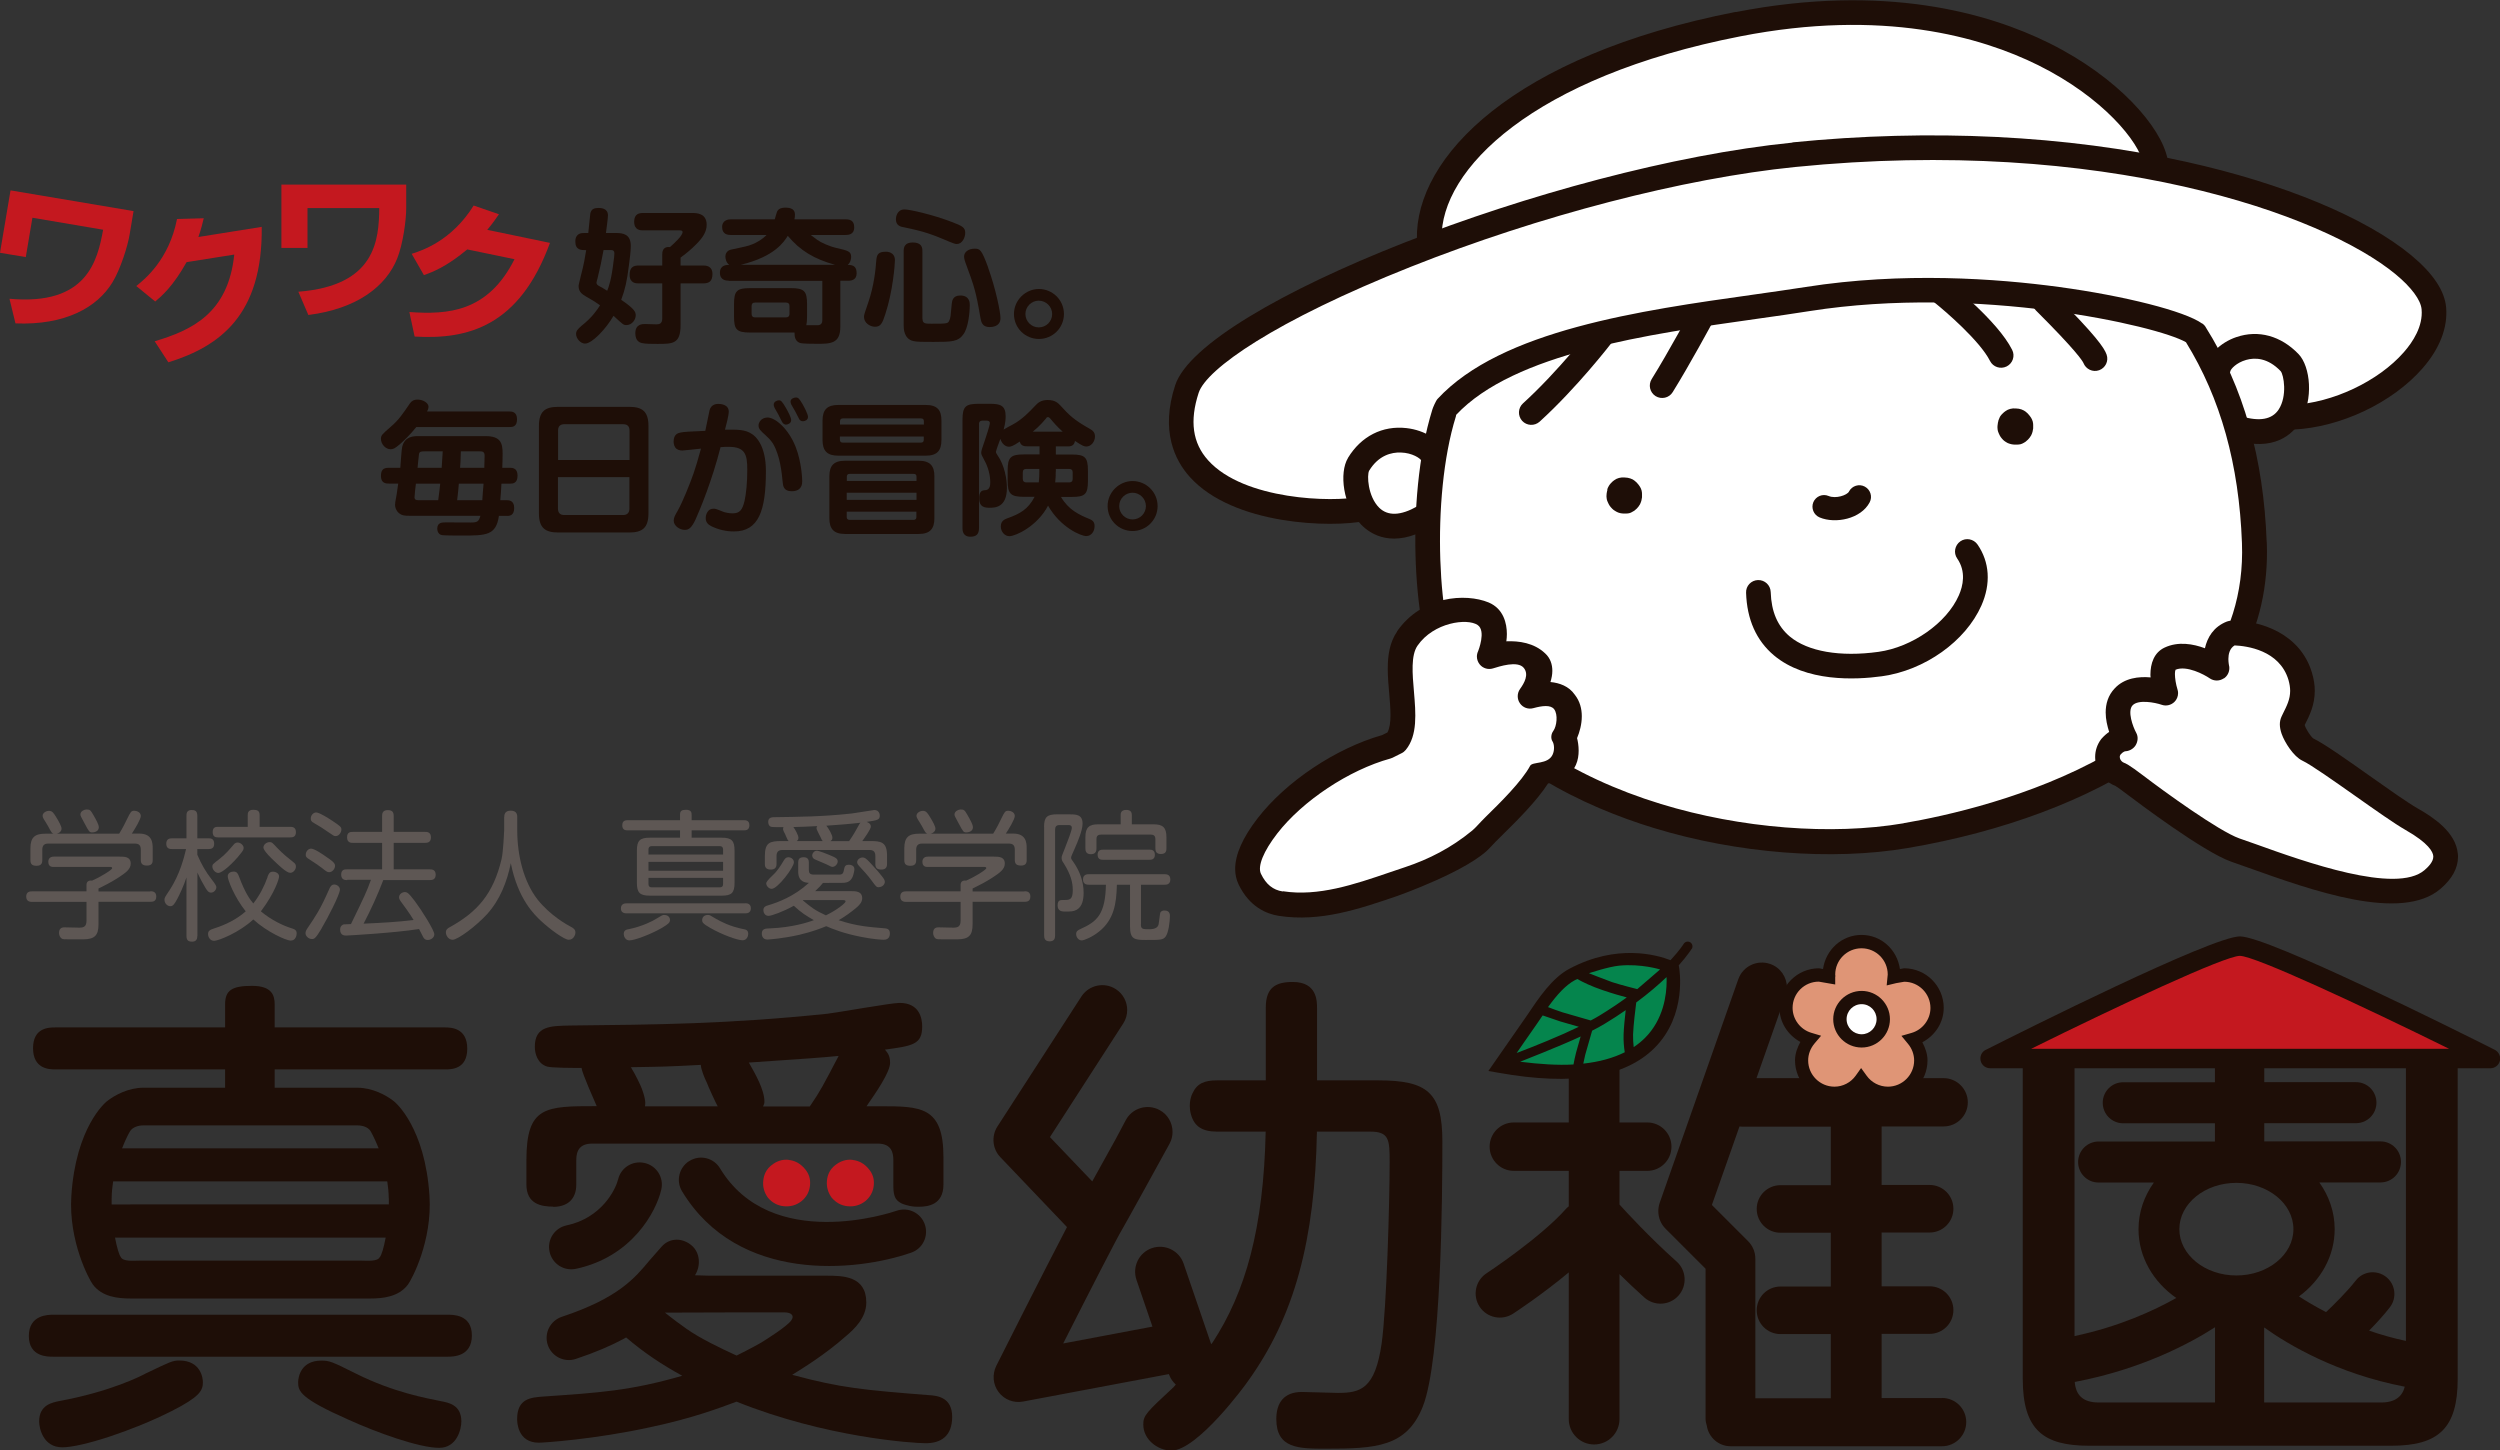 <?xml version="1.0" encoding="UTF-8"?><svg id="_レイヤー_1" xmlns="http://www.w3.org/2000/svg" viewBox="0 0 237.56 137.83"><rect x="0" y="0" width="237.56" height="137.83" fill="#333333" stroke="none"/><defs><style>.cls-1{fill:none;}.cls-2{fill:#05854d;}.cls-3{fill:#5e5754;}.cls-4,.cls-5{fill:#fff;}.cls-6{fill:#1e0e07;}.cls-7{fill:#df9576;}.cls-8{fill:#c4181f;}.cls-5{isolation:isolate;}</style></defs><path class="cls-1" d="M21.82,112.26h-11.07c-.08.51-.13,1.04-.14,1.59,0,.2,0,.41,0,.6h26.34c0-.2,0-.4,0-.6-.01-.55-.06-1.08-.14-1.59h-14.99Z"/><path class="cls-1" d="M21.82,117.6h-10.9c.18.97.4,1.67.55,1.85.21.45,1.21.34,1.74.34h21.13c.54,0,1.54.11,1.74-.34.16-.18.37-.88.55-1.85h-14.82Z"/><path class="cls-1" d="M21.82,106.94h-8.22c-.51,0-1,.19-1.22.51-.06.09-.41.71-.79,1.67h24.37c-.37-.96-.72-1.58-.79-1.67-.22-.32-.71-.51-1.22-.51h-12.14Z"/><path class="cls-6" d="M5.25,101.62h16.14v1.74h-7.78c-1.37,0-2.7.68-3.48,1.31-.12.1-2.93,2.45-3.35,8.96-.28,4.29,1.68,7.95,2.05,8.44.88,1.17,2.38,1.32,3.59,1.32h22.75c1.21,0,2.71-.15,3.59-1.32.37-.49,2.33-4.15,2.05-8.44-.42-6.51-3.23-8.86-3.35-8.96-.78-.63-2.11-1.31-3.49-1.31h-7.87v-1.74h16.19c.58,0,2.11,0,2.11-1.97s-1.53-2.02-2.11-2.02h-16.19v-2.2c0-.85-.27-1.75-2.15-1.75s-2.56.4-2.56,1.75v2.2H5.25c-.58,0-2.11,0-2.11,1.97s1.52,2.02,2.11,2.02ZM36.09,119.45c-.21.45-1.21.34-1.74.34H13.22c-.54,0-1.53.11-1.74-.34-.15-.18-.37-.88-.55-1.85h25.72c-.18.97-.4,1.67-.55,1.85ZM36.95,113.85c0,.2,0,.41,0,.6H10.61c0-.2,0-.4,0-.6.01-.55.06-1.08.14-1.59h26.05c.08.51.13,1.04.14,1.59ZM35.19,107.45c.06.09.41.71.79,1.67H11.6c.37-.96.72-1.58.79-1.67.22-.32.71-.51,1.22-.51h20.36c.52,0,1.01.19,1.22.51Z"/><path class="cls-6" d="M42.5,124.93H5.07c-.49,0-2.33,0-2.33,2.02s1.84,1.97,2.33,1.97h37.44c.54,0,2.33,0,2.33-2.02s-1.84-1.97-2.33-1.97Z"/><path class="cls-6" d="M41.88,133.14c-1.3-.27-4.44-.81-8.03-2.6-2.33-1.17-2.55-1.25-3.32-1.25-1.97,0-2.2,1.61-2.2,2.06,0,.85.18,1.52,4.75,3.54,2.65,1.21,6.73,2.69,8.65,2.69,1.7,0,2.11-1.79,2.11-2.51,0-1.57-1.21-1.79-1.97-1.93Z"/><path class="cls-6" d="M17.04,129.28c-.67,0-.9.14-3.23,1.25-.4.22-3.32,1.71-8.16,2.6-.67.14-1.93.36-1.93,1.93,0,.63.36,2.47,2.2,2.47s6.68-1.57,10.4-3.45c2.64-1.34,2.96-1.93,2.96-2.74,0-.36-.18-2.06-2.24-2.06Z"/><path class="cls-8" d="M74.93,110.22c.62.06,1.13.35,1.55.85.39.45.55.97.49,1.56-.06.62-.33,1.12-.81,1.51-.5.39-1.06.54-1.68.48-.6-.06-1.1-.33-1.51-.81-.36-.5-.51-1.05-.44-1.64.06-.59.31-1.07.76-1.43.5-.41,1.05-.59,1.65-.53Z"/><path class="cls-8" d="M80.99,110.22c.62.06,1.14.35,1.55.85.39.45.55.97.49,1.56-.06.62-.34,1.12-.81,1.51-.5.39-1.06.54-1.68.48-.59-.06-1.1-.33-1.51-.81-.36-.5-.51-1.05-.45-1.64.06-.59.31-1.07.76-1.43.5-.41,1.06-.59,1.65-.53Z"/><path class="cls-6" d="M58.72,112.1c-.21.9-1.54,3.64-4.88,4.34-1.14.24-1.87,1.36-1.62,2.5.24,1.14,1.36,1.87,2.5,1.63,5.33-1.13,7.64-5.43,8.12-7.54.26-1.14-.45-2.26-1.59-2.52-1.14-.26-2.27.45-2.52,1.59Z"/><path class="cls-1" d="M72.51,105.13h4.44c1.03-1.52,1.21-1.88,2.74-4.8-1.88.18-2.56.22-8.52.63.58,1.03,1.48,2.56,1.48,3.72,0,.13-.04.27-.13.45Z"/><path class="cls-1" d="M61.3,105.13h6.91c-.18-.32-.9-1.88-1.03-2.24-.23-.45-.54-1.21-.58-1.7-3.23.18-3.54.18-6.63.22.49.81.85,1.57,1.03,2.02.4,1.08.36,1.44.31,1.7Z"/><path class="cls-6" d="M52.56,114.68c1.34,0,2.2-.71,2.2-2.11v-2.33c0-.94.36-1.57,1.52-1.57h27.13c1.3,0,1.48.85,1.48,1.57v2.33c0,.22-.03.93.25,1.35.32.49,1.1.62,1.1.62.32.09.54.13,1.08.13.85,0,2.33-.18,2.33-2.11v-2.6c0-4.84-2.15-4.84-6.1-4.84h-1.21c.9-1.3,2.24-3.23,2.24-4.13,0-.72-.27-.98-.49-1.25,2.65-.36,3.54-.49,3.54-2.2,0-.8-.27-2.24-2.15-2.24-.81,0-5.78.9-6.86,1.03-9.59.99-16.23,1.03-24.48,1.12-1.84.04-3.32.04-3.32,2.02,0,.67.27,1.61,1.17,1.88.4.13,2.6.13,3.27.13.05.5,1.21,3.09,1.44,3.63-4.89,0-6.68,0-6.68,5.15v2.29c0,1.88,1.43,2.11,2.56,2.11ZM79.69,100.34c-1.53,2.91-1.7,3.27-2.74,4.8h-4.44c.09-.18.13-.32.13-.45,0-1.17-.9-2.69-1.48-3.72,5.96-.41,6.64-.45,8.52-.63ZM66.59,101.19c.04.49.36,1.25.58,1.7.13.36.85,1.93,1.03,2.24h-6.91c.04-.27.09-.63-.31-1.7-.18-.45-.54-1.21-1.03-2.02,3.09-.05,3.41-.05,6.63-.22Z"/><path class="cls-6" d="M65.52,110.31c-.99.6-1.31,1.9-.71,2.89,5.31,8.78,16.57,7.65,21.78,5.83,1.1-.38,1.67-1.58,1.29-2.68-.38-1.1-1.58-1.68-2.68-1.3-.48.17-11.92,4.01-16.78-4.03-.6-1-1.9-1.32-2.89-.71Z"/><path class="cls-3" d="M14.29,84.69c.15,0,.56,0,.56.5s-.37.5-.56.5h-4.93v2.14c0,1.04-.35,1.42-1.43,1.43h-1.35c-.45,0-.61,0-.73-.08-.16-.12-.24-.35-.24-.53,0-.53.39-.53.54-.53.03,0,1.33.03,1.37.03.4,0,.7-.07.7-.66v-1.79H3.05c-.13,0-.56,0-.56-.5s.4-.5.56-.5h5.17v-.61c0-.27.15-.46.53-.41.69-.29,1.91-1.02,1.91-1.18,0-.12-.09-.12-.27-.12h-5.3c-.13,0-.5,0-.5-.49,0-.32.2-.49.52-.49h6.27c.45,0,1.04,0,1.04.66,0,.53-.45.86-1.17,1.33-.74.48-1.33.76-1.89,1.04v.28h4.93ZM11.33,79.21c.36-.58.54-.96.77-1.43.31-.62.36-.74.66-.74.21,0,.62.13.62.5,0,.32-.6,1.29-.85,1.67h.69c1.24,0,1.29.86,1.29,1.41v1.09c0,.17,0,.54-.53.54-.46,0-.6-.19-.6-.54v-.98c0-.39-.17-.57-.56-.57H4.58c-.39,0-.56.2-.56.57v.98c0,.19-.01.56-.53.56-.41,0-.6-.13-.6-.54v-1.1c0-1.08.43-1.41,1.42-1.41h.77c-.16-.05-.19-.12-.5-.69-.05-.11-.35-.58-.4-.66-.04-.07-.13-.21-.13-.35,0-.28.33-.47.61-.47.31,0,.44.2.73.68.16.27.46.78.46,1.01,0,.17-.11.39-.46.48h5.94ZM8.87,77.44c.24.42.52.9.52,1.17,0,.41-.45.49-.61.49-.29,0-.31-.05-.74-.85-.36-.66-.4-.74-.4-.86,0-.33.42-.47.57-.47.33,0,.39.05.66.52Z"/><path class="cls-3" d="M18.75,88.94c0,.2-.04.54-.49.54-.36,0-.54-.12-.54-.54v-5.57c-.27.82-.64,1.61-.88,2.06-.27.49-.4.68-.65.68-.31,0-.56-.29-.56-.61,0-.19.01-.2.52-.97.92-1.42,1.33-2.99,1.53-3.85h-1.34c-.15,0-.54,0-.54-.5,0-.45.29-.52.54-.52h1.38v-2.15c0-.19.01-.54.49-.54.29,0,.54.07.54.54v2.15h1.08c.19,0,.52.03.52.5,0,.44-.25.52-.52.52h-1.08v.54c.37.88.82,1.65,1.33,2.3q.48.6.48.77c0,.27-.24.53-.5.53-.23,0-.35-.15-.53-.44-.16-.25-.56-.98-.77-1.47v6.03ZM25.42,83.32c.11-.29.2-.49.52-.49.27,0,.58.17.58.45,0,.23-.41,1.57-1.73,3.32.97.82,2.13,1.37,2.92,1.61.31.09.48.19.48.49,0,.16-.08.68-.57.68-.41,0-2.26-.82-3.55-2.01-1.33,1.24-3.31,2.03-3.72,2.03s-.58-.39-.58-.64c0-.31.19-.41.56-.53,1.1-.35,2.15-.86,3.02-1.63-1.1-1.38-1.71-3-1.71-3.33s.33-.45.56-.45c.32,0,.41.21.5.44.61,1.65,1.08,2.24,1.37,2.59.6-.76,1.04-1.62,1.36-2.52ZM22.63,81.41c-.41.48-1.45,1.54-1.89,1.54-.28,0-.56-.32-.56-.6,0-.21.01-.21.69-.74.52-.4.93-.88,1.3-1.31.08-.11.2-.24.41-.24.29,0,.57.27.57.5,0,.17,0,.23-.53.85ZM27.6,78.57c.13,0,.52,0,.52.5,0,.48-.33.5-.52.5h-6.89c-.15,0-.5,0-.5-.5s.33-.5.5-.5h2.83v-1.12c0-.21.05-.5.52-.5.37,0,.61.08.61.5v1.12h2.94ZM26.32,80.55c.59.62,1.16,1.06,1.55,1.37.15.12.25.21.25.42,0,.32-.28.6-.54.6-.35,0-1.06-.69-1.41-1.02-.36-.33-1.14-1.08-1.14-1.38,0-.27.27-.52.61-.52.19,0,.24.05.68.53Z"/><path class="cls-3" d="M30.57,88.21c-.58.97-.7,1.02-.93,1.02-.32,0-.61-.28-.61-.56,0-.16.08-.31.21-.5.73-1.08,1.2-1.75,2.06-3.72.08-.17.19-.4.46-.4.25,0,.54.2.54.48,0,.45-1.13,2.66-1.74,3.68ZM29.56,80.64c.31,0,1.12.54,1.47.8.4.27.81.54.81.82s-.24.62-.57.62c-.17,0-.29-.09-.69-.41-.24-.19-.56-.41-1.23-.84-.17-.11-.33-.2-.29-.49.04-.29.27-.5.5-.5ZM30.07,77.21c.29,0,1.12.53,1.47.76.85.56.9.64.9.86,0,.29-.25.62-.54.62-.16,0-.17-.01-.72-.39-.44-.31-.89-.6-1.34-.85-.27-.15-.31-.23-.31-.48,0-.15.17-.53.53-.53ZM32.98,83.63c-.15,0-.56,0-.56-.52s.38-.5.56-.5h3.33v-2.52h-2.79c-.15,0-.54,0-.54-.52s.35-.52.54-.52h2.79v-1.51c0-.16,0-.56.53-.56.41,0,.57.16.57.56v1.51h3c.15,0,.54,0,.54.52,0,.49-.35.52-.54.52h-3v2.52h3.43c.16,0,.56,0,.56.5,0,.48-.33.52-.56.52h-4.42c-.54,1.42-1.17,2.8-1.87,4.14,1.93-.09,3.13-.15,4.75-.35-.44-.73-.88-1.3-1.22-1.77-.12-.17-.16-.27-.16-.4,0-.28.31-.48.53-.48s.35.04.97.86c.69.92,1.85,2.78,1.85,3.15,0,.32-.33.54-.62.54s-.4-.19-.46-.32c-.05-.11-.31-.62-.37-.72-2.31.37-6.75.62-6.92.62-.15,0-.58,0-.58-.57,0-.36.25-.46.33-.49.04,0,.66-.03.7-.03,1.31-2.7,1.46-3,1.9-4.21h-2.26Z"/><path class="cls-3" d="M47.92,77.63c0-.15,0-.6.61-.6s.62.44.62.6v1.25c0,2.52.66,4.95,1.91,6.57,1.21,1.54,2.83,2.43,3.19,2.62.21.11.43.24.43.54,0,.2-.16.69-.64.69-.42,0-1.81-1.02-2.63-1.79-.61-.57-2.2-2.07-2.87-5.49-.36,1.78-1.04,3.51-2.26,4.85-1.06,1.16-2.79,2.43-3.27,2.43-.39,0-.64-.4-.64-.7,0-.27.16-.38.36-.49,2.63-1.45,4.14-3.16,4.93-6.47.16-.66.25-2.68.25-2.76v-1.25Z"/><path class="cls-3" d="M70.81,85.83c.12,0,.54,0,.54.48s-.41.48-.54.48h-11.25c-.12,0-.56,0-.56-.46,0-.49.42-.49.56-.49h11.25ZM64.62,79.6v-.7h-4.99c-.15,0-.5,0-.5-.48s.37-.48.5-.48h4.99v-.53c0-.36.16-.46.58-.46.49,0,.52.28.52.46v.53h4.99c.13,0,.5,0,.5.48s-.37.48-.5.48h-4.99v.7h2.84c.98,0,1.24.29,1.24,1.24v3.04c0,.97-.28,1.23-1.24,1.23h-6.79c-.98,0-1.25-.28-1.25-1.23v-3.04c0-.97.28-1.24,1.25-1.24h2.84ZM63.66,87.44c0,.2-.08.33-.81.76-1.09.62-2.58,1.16-3.04,1.16-.39,0-.54-.39-.54-.61,0-.36.28-.43.45-.45,1.38-.28,2.35-.82,2.51-.92.7-.42.73-.44.88-.44.53,0,.56.43.56.5ZM61.62,81.2h7.09v-.48c0-.21-.11-.32-.32-.32h-6.44c-.23,0-.33.11-.33.32v.48ZM68.71,81.9h-7.09v.84h7.09v-.84ZM61.62,83.42v.58c0,.24.12.32.33.32h6.44c.2,0,.32-.08.32-.32v-.58h-7.09ZM68.14,87.36c.24.15,1.21.68,2.51.93.19.03.45.08.45.45,0,.23-.15.61-.53.61-.5,0-1.97-.54-3.07-1.17-.74-.42-.78-.56-.78-.74,0-.08.03-.5.56-.5.16,0,.19.03.86.43Z"/><path class="cls-3" d="M80.88,84.68c.41,0,1.05,0,1.05.68,0,.39-.31.69-.61.94-.39.33-1.04.81-1.63,1.14,1.66.56,2.91.65,4.34.77.21.01.53.05.53.48,0,.13-.01.61-.58.61-.2,0-1.06-.05-2.23-.29-1.61-.32-2.64-.74-3.24-1-.5.21-1.33.53-2.56.82-1.53.35-2.9.45-3.03.45-.52,0-.53-.5-.53-.56,0-.48.35-.49.78-.5,2.15-.09,3.61-.58,4.17-.78-.72-.41-1.21-.72-1.91-1.37-1.02.57-2.13.96-2.4.96-.35,0-.49-.32-.49-.54,0-.32.24-.4.41-.45.98-.29,2.5-.85,3.92-2.15-.31-.01-1.02-.07-1.02-1.05v-.86c0-.36.13-.52.53-.52.45,0,.48.33.48.51v.69c0,.32.12.42.39.45h2.51c.35,0,.39-.19.46-.57.05-.24.15-.37.44-.37.19,0,.53.08.53.42,0,.15-.08.5-.17.73-.19.41-.45.53-.81.57-.2.01-1.67.01-2.01.01-.15.19-.35.42-.74.78h3.44ZM82.68,79.92c1.01,0,1.61.07,1.61,1.38v.81c0,.33-.17.52-.54.52s-.57-.13-.57-.52v-.77c0-.37-.15-.57-.54-.57h-8.29c-.37,0-.56.17-.56.57v.77c0,.36-.2.52-.54.52s-.57-.12-.57-.52v-.76c0-1.31.49-1.43,1.61-1.43h.66c-.08-.07-.11-.09-.23-.39-.11-.27-.13-.31-.23-.49-.08-.16-.08-.23-.08-.27,0-.09.03-.13.04-.17-.39,0-1.05,0-1.16-.03-.24-.07-.29-.31-.29-.46,0-.46.35-.46.74-.46,2.03-.03,4.41-.04,7.2-.35.35-.04,2.07-.33,2.14-.33.45,0,.52.39.52.52,0,.4-.17.45-1.25.61.21.07.4.2.4.45s-.58,1.04-.81,1.37h.74ZM75.44,81.94c0,.48-1.54,2.52-2.11,2.52-.28,0-.52-.28-.52-.52q0-.19.62-.77c.45-.41.76-.92,1.09-1.47.15-.23.29-.24.44-.24s.48.15.48.48ZM78.19,79.92c-.09-.08-.11-.12-.23-.39-.05-.12-.37-.68-.37-.82,0-.11.04-.16.07-.21-.57.04-1.85.08-2.27.09.16.2.48.78.48,1.02,0,.19-.09.25-.16.31h2.48ZM76.32,85.53l-.03.03c.74.62,1.17.96,2.19,1.42,1.02-.49,1.87-1.16,1.87-1.32,0-.12-.15-.13-.24-.13h-3.8ZM79.12,82.38c-.09,0-.17-.03-.57-.24-.17-.08-.96-.41-1.12-.48-.11-.05-.25-.16-.25-.36s.17-.46.44-.46c.2,0,.97.31,1.21.41.66.27.77.37.77.62,0,.23-.24.5-.48.5ZM80.69,79.92c.43-.61.73-1.17.77-1.25.2-.37.23-.42.31-.49-.93.11-2.43.23-3.25.28.2.23.58.86.58,1.16,0,.19-.12.25-.19.31h1.78ZM83.52,84.31c-.24,0-.28-.07-.7-.64-.39-.53-.72-.88-1.21-1.41-.05-.05-.16-.19-.16-.33,0-.23.25-.45.52-.45.17,0,.31.05.78.57.51.54.92,1.02,1.05,1.21.17.21.28.36.28.54,0,.24-.25.5-.56.5Z"/><path class="cls-3" d="M97.35,84.69c.15,0,.56,0,.56.5s-.37.5-.56.5h-4.93v2.14c0,1.04-.35,1.42-1.43,1.43h-1.35c-.45,0-.61,0-.73-.08-.16-.12-.24-.35-.24-.53,0-.53.38-.53.54-.53.03,0,1.33.03,1.37.03.4,0,.7-.07.7-.66v-1.79h-5.17c-.13,0-.56,0-.56-.5s.4-.5.56-.5h5.17v-.61c0-.27.15-.46.53-.41.69-.29,1.91-1.02,1.91-1.18,0-.12-.09-.12-.27-.12h-5.3c-.13,0-.5,0-.5-.49,0-.32.2-.49.52-.49h6.27c.45,0,1.04,0,1.04.66,0,.53-.45.86-1.17,1.33-.74.48-1.33.76-1.89,1.04v.28h4.93ZM94.38,79.21c.36-.58.54-.96.77-1.43.31-.62.36-.74.66-.74.21,0,.62.13.62.5,0,.32-.6,1.29-.85,1.67h.69c1.24,0,1.29.86,1.29,1.41v1.09c0,.17,0,.54-.53.54-.46,0-.6-.19-.6-.54v-.98c0-.39-.17-.57-.56-.57h-8.25c-.39,0-.56.2-.56.57v.98c0,.19-.01.56-.53.56-.41,0-.6-.13-.6-.54v-1.1c0-1.08.42-1.41,1.42-1.41h.77c-.16-.05-.19-.12-.5-.69-.05-.11-.35-.58-.4-.66-.04-.07-.13-.21-.13-.35,0-.28.33-.47.61-.47.31,0,.44.2.73.68.16.27.46.78.46,1.01,0,.17-.11.39-.46.48h5.94ZM91.93,77.44c.24.42.52.9.52,1.17,0,.41-.45.49-.61.49-.29,0-.31-.05-.74-.85-.36-.66-.4-.74-.4-.86,0-.33.43-.47.57-.47.33,0,.39.05.66.52Z"/><path class="cls-3" d="M99.21,78.61c0-.98.28-1.23,1.25-1.23h1.12c.65,0,1.29,0,1.29.88,0,.64-.44,1.67-.74,2.36-.29.65-.35.78-.35.88,0,.12.07.21.25.46.58.84.94,1.83.94,2.86,0,.65-.12,1.33-.66,1.63-.29.17-.57.17-1.17.17-.29,0-.64-.09-.64-.57,0-.53.24-.53.6-.53.52,0,.84,0,.84-.93,0-.74-.19-1.49-.85-2.54-.15-.21-.21-.33-.21-.54,0-.15.04-.23.32-.93.29-.72.65-1.69.65-1.9,0-.28-.21-.28-.35-.28h-.82c-.31,0-.42.16-.42.44v10.05c0,.28-.07.56-.52.56-.49,0-.52-.35-.52-.56v-10.28ZM108.41,87.84c0,.46.2.46.8.46q.8,0,.89-.49c.04-.17.11-.92.15-1.06.07-.2.28-.23.4-.23.52,0,.52.39.52.53,0,.46-.12,1.57-.41,1.95-.24.32-.5.32-1.87.32-1.05,0-1.51-.05-1.51-1.25v-4h-1.25c-.04,1.82-.28,3.32-1.69,4.45-.64.52-1.42.84-1.65.84-.33,0-.53-.33-.53-.6,0-.28.17-.37.41-.48,1.54-.7,2.36-1.34,2.42-4.21h-1.61c-.15,0-.57,0-.57-.5s.43-.5.57-.5h7.17c.15,0,.56,0,.56.5s-.4.5-.56.5h-2.23v3.76ZM109.62,78.33c.85,0,1.22.28,1.22,1.22v1.06c0,.19-.01.54-.52.54-.45,0-.53-.25-.53-.54v-.88c0-.23-.09-.42-.42-.42h-4.76c-.32,0-.42.17-.42.42v.88c0,.15,0,.56-.52.56-.49,0-.53-.33-.53-.56v-1.06c0-.96.39-1.22,1.22-1.22h2.13v-.88c0-.12,0-.49.53-.49.48,0,.53.29.53.49v.88h2.07ZM104.82,81.7c-.15,0-.52,0-.52-.48s.37-.48.52-.48h4.4c.16,0,.52,0,.52.48s-.36.48-.52.48h-4.4Z"/><path class="cls-6" d="M101.4,116.58c-2.16,4.13-6.17,12.09-6.73,13.21-.4.81-.32,1.77.22,2.49.54.72,1.44,1.07,2.33.9l13.86-2.61v.03c.14.39.37.71.65.97l-.23.26c-2.58,2.39-2.86,2.67-2.86,3.53,0,1.48,1.43,2.48,2.67,2.48,2.48,0,7.11-6.33,7.25-6.56,4.48-6.21,6.39-13.5,6.58-23.75h5.05c1.81,0,1.86.76,1.86,2.86,0,3.87-.29,13.92-.76,17.26-.62,4.33-2,4.71-4.15,4.71-.52,0-2.95-.09-3.43-.09-1.72,0-2.43,1.05-2.43,2.57,0,2.82,2.14,2.82,4.72,2.82,4.72,0,7.67-.15,9.2-4,1.77-4.49,1.86-19.94,1.86-25.19,0-4.62-1.38-5.81-6.1-5.81h-5.81v-6.87c0-.67,0-2.48-2.3-2.48-1.62,0-2.57.52-2.57,2.43v6.92h-4.63c-1.19,0-1.9.28-2.34,1.24,0,0-.46.85-.14,2,.32,1.15,1.09,1.63,2.47,1.63h4.63c-.2,9.2-1.91,15.26-5.06,20.06l-.12.14-2.62-7.66c-.42-1.23-1.76-1.89-3.01-1.47-1.23.42-1.89,1.77-1.47,3.01l1.52,4.45c-1.92.36-5.49,1.04-8.48,1.6,2.46-4.86,5.18-10.17,5.63-10.89.2-.32,4.18-7.54,4.48-8.1.19-.35.28-.73.28-1.11,0-.85-.45-1.67-1.25-2.09-1.15-.61-2.59-.18-3.2.98-.29.55-.61,1.14-.93,1.75,0,0-1.64,2.95-2.25,4.06-1.32-1.39-3.05-3.19-4.02-4.21,1.54-2.39,6.96-10.79,6.96-10.79.26-.4.38-.84.38-1.28,0-.78-.38-1.54-1.08-1.99-1.1-.71-2.56-.39-3.27.7l-7.98,12.35c-.59.92-.48,2.13.28,2.92l6.33,6.64Z"/><path class="cls-8" d="M236.64,100.59s-21.23-10.68-23.8-10.68-23.74,10.68-23.74,10.68h47.54Z"/><path class="cls-6" d="M188.69,99.76c-.38.19-.58.62-.48,1.04.1.42.47.71.9.71h47.54c.43,0,.8-.29.9-.71.1-.41-.1-.84-.48-1.04-3.58-1.8-21.56-10.78-24.22-10.78s-20.59,8.98-24.15,10.78ZM212.84,90.83c1.42,0,11.52,4.71,19.88,8.83h-39.71c8.33-4.12,18.41-8.83,19.83-8.83Z"/><path class="cls-1" d="M223.85,102.85c1.07,0,1.94.87,1.94,1.95s-.87,1.95-1.94,1.95h-8.72v1.73h11.05c1.07,0,1.94.87,1.94,1.95s-.87,1.95-1.94,1.95h-5.82c.92,1.28,1.46,2.81,1.46,4.44,0,2.57-1.32,4.87-3.39,6.39.69.45,1.56.97,2.57,1.49.71-.66,1.97-1.89,2.81-2.98.7-.9,1.99-1.06,2.89-.37.9.7,1.07,2,.36,2.9-.59.76-1.3,1.53-1.97,2.21,1.08.37,2.25.71,3.5.98v-27.07h-13.48v2.49h8.72Z"/><path class="cls-1" d="M206.79,123.34c-2.18-1.52-3.59-3.88-3.59-6.53,0-1.63.54-3.16,1.46-4.44h-5.25c-1.07,0-1.95-.87-1.95-1.95s.87-1.95,1.95-1.95h11.05v-1.73h-8.72c-1.07,0-1.94-.87-1.94-1.95s.87-1.95,1.94-1.95h8.72v-2.49h-13.34v26.61c4.24-.9,7.54-2.42,9.67-3.62Z"/><path class="cls-1" d="M212.51,121.21c2.99,0,5.42-1.97,5.42-4.4s-2.43-4.4-5.42-4.4-5.42,1.97-5.42,4.4,2.43,4.4,5.42,4.4Z"/><path class="cls-1" d="M210.48,126.12c-2.35,1.51-6.96,4-13.33,5.2.11,1.21.72,1.95,2.28,1.95h11.05v-7.15Z"/><path class="cls-1" d="M215.15,126.14v7.13h11.11c1.35,0,2.02-.58,2.25-1.5-6.43-1.24-11.04-3.98-13.36-5.63Z"/><path class="cls-6" d="M192.21,100.15v30.87c0,4.87,1.97,6.36,6.31,6.36h28.71c4.48,0,6.31-1.64,6.31-6.36v-30.87h-41.32ZM228.62,100.35v27.07c-1.25-.27-2.42-.6-3.5-.98.66-.67,1.38-1.45,1.97-2.21.7-.9.54-2.2-.36-2.9-.9-.7-2.2-.54-2.89.37-.85,1.09-2.11,2.32-2.81,2.98-1.01-.52-1.88-1.04-2.57-1.49,2.07-1.52,3.39-3.83,3.39-6.39,0-1.63-.54-3.16-1.46-4.44h5.82c1.07,0,1.94-.87,1.94-1.95s-.87-1.95-1.94-1.95h-11.05v-1.73h8.72c1.07,0,1.94-.87,1.94-1.95s-.87-1.95-1.94-1.95h-8.72v-2.49h13.48ZM212.51,112.4c2.99,0,5.42,1.97,5.42,4.4s-2.43,4.4-5.42,4.4-5.42-1.97-5.42-4.4,2.43-4.4,5.42-4.4ZM210.47,100.35v2.49h-8.72c-1.07,0-1.94.87-1.94,1.95s.87,1.95,1.94,1.95h8.72v1.73h-11.05c-1.07,0-1.95.87-1.95,1.95s.87,1.95,1.95,1.95h5.25c-.92,1.28-1.46,2.81-1.46,4.44,0,2.65,1.41,5.01,3.59,6.53-2.13,1.2-5.43,2.72-9.67,3.62v-26.61h13.34ZM197.15,131.32c6.38-1.21,10.99-3.69,13.33-5.2v7.15h-11.05c-1.56,0-2.18-.75-2.28-1.95ZM226.26,133.27h-11.11v-7.13c2.32,1.66,6.93,4.39,13.36,5.63-.23.92-.9,1.5-2.25,1.5Z"/><path class="cls-1" d="M166.81,119.59v13.26h7.17v-6.1h-4.78c-1.25,0-2.26-1.01-2.26-2.26s1.01-2.26,2.26-2.26h4.78v-5.11h-4.78c-1.25,0-2.26-1.01-2.26-2.26s1.01-2.26,2.26-2.26h4.78v-5.56h-8.45c-.08,0-.15-.02-.22-.02-1.21,3.45-2.29,6.52-2.62,7.45,1.23,1.23,3.43,3.43,3.43,3.43.44.44.7,1.05.7,1.68Z"/><path class="cls-6" d="M184.52,132.85h-5.72v-6.1h4.56c1.25,0,2.26-1.01,2.26-2.26s-1.01-2.26-2.26-2.26h-4.56v-5.11h4.56c1.25,0,2.26-1.01,2.26-2.26s-1.01-2.26-2.26-2.26h-4.56v-5.56h5.89c1.27,0,2.3-1.03,2.3-2.29s-1.03-2.3-2.3-2.3h-17.78c1.47-4.18,2.75-7.82,2.75-7.82.09-.26.14-.53.14-.79,0-.98-.61-1.9-1.59-2.24-1.24-.43-2.59.21-3.03,1.45l-7.47,21.25c-.09.26-.13.53-.13.79,0,.62.24,1.23.7,1.68,0,0,2.79,2.79,3.79,3.79v14.24c0,.24.05.47.12.69.17,1.09,1.11,1.94,2.26,1.94h20.09c1.27,0,2.3-1.03,2.3-2.3s-1.03-2.29-2.3-2.29ZM165.3,107.04c.07,0,.14.02.22.02h8.45v5.56h-4.78c-1.25,0-2.26,1.01-2.26,2.26s1.01,2.26,2.26,2.26h4.78v5.11h-4.78c-1.25,0-2.26,1.01-2.26,2.26s1.01,2.26,2.26,2.26h4.78v6.1h-7.17v-13.26c0-.63-.25-1.24-.7-1.68,0,0-2.19-2.19-3.43-3.43.33-.93,1.41-4,2.62-7.45Z"/><path class="cls-6" d="M153.89,111.26h2.64c1.27,0,2.3-1.03,2.3-2.3s-1.03-2.3-2.3-2.3h-2.64v-9.49c0-1.33-1.08-2.41-2.41-2.41s-2.41,1.08-2.41,2.41v9.49h-5.22c-1.27,0-2.3,1.03-2.3,2.3s1.03,2.3,2.3,2.3h5.22v3.37c-.11.08-.21.18-.3.28-2.42,2.72-7.46,6.05-7.51,6.08-1.06.69-1.36,2.12-.66,3.18.7,1.06,2.12,1.35,3.18.66.16-.1,2.77-1.82,5.29-3.92v13.94c0,1.33,1.08,2.41,2.41,2.41s2.41-1.08,2.41-2.41v-13.78c.74.73,1.54,1.49,2.37,2.23.95.84,2.4.76,3.24-.19.84-.95.76-2.4-.19-3.24-2.51-2.23-4.88-4.81-5.42-5.41v-3.2Z"/><path class="cls-6" d="M59.29,127.21c-1.23.66-2.73,1.31-4.57,1.92-1.1.37-2.3-.23-2.67-1.33-.37-1.11.23-2.3,1.33-2.67,5.39-1.79,6.95-3.69,8.34-5.36l1.15-1.31c.77-.87,2-.86,2.88-.09.79.7.85,1.93.29,2.81l1.35.04h11.12c1.53,0,3.81,0,3.81,2.55,0,1.44-1.12,2.51-1.93,3.19-2.02,1.79-4.17,3.09-5.11,3.68,4.66,1.26,6.81,1.44,12.96,1.93.85.04,2.24.22,2.24,2.06s-1.07,2.51-2.51,2.51c-1.21,0-9.5-.54-17.98-3.95-1.7.63-4.17,1.57-8.16,2.42-5.34,1.17-10.18,1.48-10.63,1.48-2.02,0-2.06-1.97-2.06-2.24,0-1.97,1.3-2.06,2.55-2.15,5.2-.36,8.21-.54,13.14-1.97-1.92-1.05-3.68-2.22-5.33-3.64l-.22.12ZM66.25,126.92c1.62.95,3.75,1.89,3.75,1.89,0,0,1.77-.89,2.33-1.23.49-.3,2.47-1.55,2.86-2.11.35-.5-.07-.76-.62-.76h-5c-.62,0-6.38.02-6.38.02,0,0,1.75,1.43,3.06,2.19Z"/><path class="cls-7" d="M184.07,95.78c0-1.73-1.4-3.13-3.12-3.13-.34,0-.65.07-.96.16,0-.07.02-.14.02-.21,0-1.72-1.41-3.12-3.12-3.12s-3.13,1.4-3.13,3.12c0,.07.02.14.02.21-.3-.09-.61-.16-.93-.16-1.73,0-3.13,1.39-3.13,3.13,0,1.41.95,2.59,2.23,2.97-.47.54-.76,1.24-.76,2.02,0,1.73,1.4,3.12,3.13,3.12,1.04,0,1.97-.53,2.53-1.32.57.79,1.5,1.32,2.54,1.32,1.72,0,3.12-1.4,3.12-3.12,0-.77-.29-1.46-.74-2,1.31-.37,2.28-1.56,2.28-2.99Z"/><path class="cls-6" d="M173.23,92.08c-.17-.03-.38-.07-.38-.07-2.07,0-3.76,1.69-3.76,3.76,0,1.37.8,2.59,1.99,3.24-.3.55-.51,1.13-.51,1.75,0,2.07,1.69,3.76,3.76,3.76.95,0,1.85-.38,2.53-1.02.69.64,1.6,1.02,2.54,1.02,2.07,0,3.76-1.68,3.76-3.76,0-.61-.21-1.18-.49-1.72,1.21-.64,2.03-1.87,2.03-3.27,0-2.07-1.68-3.76-3.76-3.76,0,0-.22.04-.4.07-.26-1.82-1.76-3.24-3.65-3.24s-3.4,1.42-3.66,3.24ZM174.41,92.79l-.02-.18c0-1.38,1.12-2.5,2.5-2.5s2.49,1.12,2.49,2.49c0,0-.02.21-.02.21l-.08.83.91-.22.76-.13c1.37,0,2.49,1.12,2.49,2.49,0,1.1-.75,2.08-1.82,2.38l-.94.27.62.75c.38.45.59,1.02.59,1.59,0,1.37-1.12,2.49-2.49,2.49-.8,0-1.56-.39-2.03-1.05l-.52-.72-.51.72c-.47.66-1.23,1.05-2.02,1.05-1.38,0-2.5-1.12-2.5-2.49,0-.59.21-1.14.6-1.61l.63-.74-.93-.28c-1.05-.31-1.78-1.29-1.78-2.37,0-1.38,1.12-2.49,2.49-2.49l1.56.27v-.76Z"/><path class="cls-5" d="M174.84,96.85c0-1.14.93-2.06,2.06-2.06s2.06.92,2.06,2.06-.92,2.06-2.06,2.06-2.06-.92-2.06-2.06Z"/><path class="cls-6" d="M174.2,96.85c0,1.48,1.21,2.69,2.7,2.69s2.69-1.21,2.69-2.69-1.21-2.69-2.69-2.69-2.7,1.21-2.7,2.69ZM175.47,96.85c0-.79.64-1.43,1.43-1.43s1.42.64,1.42,1.43-.64,1.43-1.42,1.43-1.43-.64-1.43-1.43Z"/><path class="cls-2" d="M159.18,92.13s1.23,12.39-16.63,9.04c0,0,1.12-1.67,1.79-2.57,1.58-2.11,3.09-5.05,5.14-6.14,5.22-2.77,9.71-.34,9.71-.34Z"/><path class="cls-6" d="M160.75,90.16c-.04.06-.4.64-1.23,1.57l.03.17c.03.18.79,4.55-2.32,7.67-2.82,2.83-7.81,3.63-14.82,2.37l-.98-.17,3.59-5.16c1.22-1.82,2.47-3.69,4.12-4.56,4.49-2.39,8.29-1.32,9.6-.81.87-.94,1.24-1.53,1.25-1.55.13-.21.41-.28.62-.15.21.13.28.41.15.62ZM155.48,95.27c-.07.56-.27,2.15-.3,3.04,0,.42.01.82.06,1.19.39-.26.75-.55,1.07-.87,1.76-1.76,2.06-4.07,2.06-5.43,0-.12,0-.24-.01-.35-.75.71-1.69,1.53-2.88,2.41ZM149.88,93.03l-.21.1c-.92.49-1.75,1.44-2.54,2.53l-.03.04c.41.16.88.33,1.39.5l2.67.77c.29-.15.57-.31.82-.46.97-.59,1.83-1.17,2.6-1.73-.53-.14-1.32-.36-2.31-.7-1.06-.36-1.86-.75-2.39-1.05ZM152.49,97.28c-.36.22-.77.44-1.2.66l-.65,2.27c-.07.31-.14.6-.19.86,1.53-.17,2.84-.53,3.94-1.08-.08-.5-.13-1.08-.11-1.7.02-.64.12-1.58.2-2.3-.61.42-1.27.86-1.99,1.29ZM149.52,101.15c.06-.34.14-.72.25-1.15l.43-1.51c-1.91.9-5.75,2.4-5.75,2.4,1.81.23,3.6.35,5.07.26ZM148.26,97.06c-.63-.21-1.67-.57-1.67-.57-.18.26-.36.53-.54.79l-1.26,1.81s-.31.45-.67.97c1.69-.64,4-1.57,5.91-2.49l-1.77-.51ZM157.74,92.12s-1.78-.56-3.87-.36c-1.04.1-2.88.72-2.88.72,0,0,1.53.61,2.21.85.68.23,2.38.66,2.38.66l2.16-1.86Z"/><path class="cls-4" d="M218.72,37.45c0-1.6-.9-3.9-2.9-4.8-.93-.42-3.3-.1-4.1.8-.54.6-.88.61-1.5,1-.5-1.03-1.4-1.93-2-2.9-2.69-1.57-19.27-5.41-35.2-2.9-1.57.25-5.02.55-6.8.8-10.27,1.45-23.09,3.12-28.6,9,0,.05-.56,3.25-.8,4.9-.61-.4-1.06-.6-1.5-1.1-.8-.9-3.3-.6-4.3-.4-1,.2-2.7,2.2-2.6,4.5.07,1.6,2.6,3.7,4.4,3.7.94,0,2.36-.31,3.2-.7-.25,6.13.64,12.33,2.1,14.6,3.6,5.59,10.3,10.77,18.9,13.4,7.58,2.32,17.73,2.97,24.6,1.8,7.73-1.32,33.23-8.01,32.5-27.5-.15-3.96-.62-6.99-1.6-10.3.56.18,1.67-.3,2.2-.3,1.8,0,4-2,4-3.6Z"/><path class="cls-4" d="M205.18,15.75c16.33,3.15,26.24,9.39,26.59,13.42.44,4.97-7.02,10.13-13.5,10.44,0,0,.73-3.88-1.42-5.73-2.49-2.15-6.44.36-6.44.36,0,0-.98-1.83-1.52-2.67-2.41-1.77-20.42-5.95-37.13-3.31-10.88,1.72-27.82,3.02-34.61,10.36,0,0-1.29,1.73-1.54,4.19,0,0-1.53-1.84-4.6-.58-3.47,1.43-1.9,6.15-1.9,6.15-4.45.93-20.55-.17-16.86-11.48,1.14-3.5,10.81-8.95,23.18-13.65l.06-.75c-.18-7.72,9.87-16.75,29.6-20.6,25.72-5.02,39.03,8.3,39.99,13.12l.1.73Z"/><path class="cls-6" d="M164.94,1.13c-21.18,4.14-30.48,13.83-30.3,21.61.01.65.55,1.16,1.2,1.15.65-.01,1.16-.55,1.15-1.2-.15-6.57,8.67-15.39,28.4-19.24,13.5-2.64,22.83.04,28.28,2.74,6.22,3.09,9.59,7.32,9.99,9.34.12.64.74,1.05,1.38.92.64-.12,1.05-.74.92-1.38-.6-2.98-4.65-7.71-11.25-10.98-5.78-2.86-15.64-5.7-29.78-2.94Z"/><path class="cls-6" d="M186.28,51.44c-.53.37-.67,1.1-.3,1.63.86,1.24.56,2.6.15,3.52-1.15,2.61-4.42,4.9-7.62,5.35-3.66.51-6.73-.03-8.44-1.46-1.16-.98-1.75-2.35-1.81-4.22-.02-.65-.56-1.16-1.21-1.14-.65.02-1.16.56-1.13,1.21.08,2.53.97,4.53,2.64,5.94,3.03,2.55,7.74,2.34,10.27,1.99,4.07-.56,7.95-3.33,9.45-6.72.92-2.08.78-4.14-.37-5.8-.37-.53-1.1-.67-1.63-.3Z"/><path class="cls-6" d="M151.28,31.15s-3.17,4.1-6.56,7.18c-.48.44-.51,1.18-.08,1.66.44.48,1.18.51,1.66.08,3.54-3.22,6.7-7.31,6.84-7.49.39-.51.3-1.25-.21-1.64-.51-.4-1.25-.3-1.65.21Z"/><path class="cls-6" d="M160.74,29.39s-2.23,4.14-3.79,6.63c-.34.55-.18,1.27.37,1.62.55.34,1.28.18,1.62-.37,1.59-2.55,3.77-6.59,3.86-6.76.31-.57.09-1.28-.48-1.59-.57-.31-1.28-.09-1.59.48Z"/><path class="cls-6" d="M183.49,26.99c-.4.51-.31,1.25.2,1.65,1.18.93,4.46,3.77,5.41,5.66.29.58,1,.81,1.58.52.58-.29.82-1,.52-1.58-1.38-2.75-5.87-6.3-6.07-6.45-.51-.4-1.25-.31-1.65.2Z"/><path class="cls-6" d="M193.46,27.84c-.46.46-.46,1.2,0,1.66,3.84,3.83,4.42,4.79,4.51,4.98.23.6.89.92,1.5.7.6-.22.92-.87.71-1.48-.22-.64-.99-1.79-5.06-5.87-.46-.46-1.2-.46-1.66,0Z"/><path class="cls-6" d="M175.7,46.71c-.19.35-1.26.71-1.94.42-.57-.24-1.21.03-1.45.59-.23.56.03,1.21.6,1.45,1.51.63,3.92.14,4.75-1.43.29-.54.08-1.21-.46-1.5-.54-.29-1.21-.08-1.5.46Z"/><path class="cls-6" d="M128.09,43.52c-.85,1.4-.49,4.53,1.24,6.32.93.96,3.01,2.29,6.48.33.57-.32.77-1.03.45-1.6-.32-.56-1.04-.76-1.6-.45-1.57.89-2.78.93-3.6.13-1.09-1.08-1.18-3.11-.96-3.52.9-1.48,2.14-1.76,3.01-1.73,1.1.03,1.85.56,1.95.76.23.59.9.91,1.5.69.6-.22.92-.85.72-1.46-.39-1.16-1.88-2.11-3.63-2.31-2.28-.26-4.31.77-5.56,2.83Z"/><path class="cls-6" d="M212.51,32.03c-1.58.54-2.78,1.77-2.9,2.99-.07.64.39,1.19,1.02,1.26.64.08,1.22-.39,1.31-1.02h0c.04-.19.55-.79,1.5-1.06.81-.23,2.04-.23,3.28,1.07.29.34.65,2.35-.19,3.64-.62.95-1.81,1.17-3.54.65-.62-.19-1.28.16-1.46.78-.19.62.16,1.28.78,1.47,3.81,1.16,5.55-.58,6.26-1.72,1.3-2.12.98-5.26-.15-6.44-1.67-1.74-3.82-2.33-5.9-1.62Z"/><path class="cls-6" d="M170.33,13.55c-22.72,2.28-56.17,15.42-58.66,23.06-1.42,4.34-.03,7.13,1.38,8.7,4.13,4.61,13.48,4.86,16.69,4.19l-.48-2.3c-2.63.55-11.06.33-14.46-3.46-1.48-1.64-1.77-3.74-.9-6.41.74-2.27,7.26-6.85,20.14-11.97,12.28-4.88,25.94-8.42,36.53-9.49,29.3-2.94,50.18,4.49,57.08,10.2,1.49,1.23,2.39,2.45,2.46,3.33.14,1.61-.83,3.09-1.68,4.06-2.42,2.77-6.78,4.83-10.6,5.01l.11,2.35c4.48-.22,9.4-2.55,12.25-5.81,1.64-1.87,2.42-3.88,2.25-5.81-.14-1.57-1.25-3.23-3.31-4.94-4.34-3.59-12.14-6.83-21.42-8.89-11.34-2.52-24.28-3.15-37.39-1.84Z"/><path class="cls-1" d="M171.97,29.56c-1.57.25-3.25.49-5.04.74-10.27,1.45-23.04,3.25-28.55,9.12,0,.05-.02.11-.03.16-2.41,7.76-1.71,20.55.56,24.07,3.6,5.59,10.33,10.12,18.93,12.75,7.58,2.32,16.2,3,23.07,1.83,7.73-1.32,32.88-7.13,32.14-26.62-.29-7.5-2.03-13.74-5.32-19.08-2.69-1.57-19.83-5.48-35.76-2.96Z"/><path class="cls-6" d="M215.39,51.52c-.3-8-2.19-14.69-5.79-20.42,0,0,0-.01-.01-.02,0,0,0,0,0-.01-.01-.02-.02-.03-.04-.05-.03-.04-.06-.09-.1-.13-.03-.03-.05-.05-.08-.07-.02-.03-.05-.05-.08-.07,0,0-.01,0-.02,0,0,0-.01,0-.02-.01-1.64-1.17-7.33-2.62-13.59-3.47-5.9-.8-14.86-1.45-24.07,0-1.55.24-3.22.48-4.99.73-10.67,1.5-23.96,3.37-30,9.91-.16.17-.45.85-.49,1-2.67,8.6-1.8,21.96.83,26.04,5,7.77,13.75,11.75,20.21,13.73,7.91,2.42,16.94,3.13,24.15,1.9,9.01-1.53,17.16-4.58,22.95-8.58,7.71-5.33,11.46-12.21,11.15-20.45ZM180.9,78.23c-6.87,1.17-15.49.49-23.07-1.83-8.6-2.63-15.32-7.16-18.93-12.75-2.27-3.52-2.97-16.31-.56-24.07.02-.05.02-.11.03-.16,5.51-5.87,18.28-7.67,28.55-9.12,1.78-.25,3.47-.49,5.04-.74,15.93-2.51,33.07,1.39,35.76,2.96,3.29,5.34,5.04,11.58,5.32,19.08.73,19.49-24.42,25.31-32.14,26.62Z"/><path class="cls-6" d="M152.72,46.53c.02-.07.09-.26.16-.36.08-.14.27-.35.38-.44.08-.06.23-.17.35-.23.12-.06.34-.12.5-.13.14,0,.41,0,.56.03.14.02.37.1.48.16.11.07.23.15.37.29.14.14.26.31.32.41.06.1.12.22.15.35.03.13.04.23.04.31s0,.24,0,.34c-.01.1-.05.26-.06.32-.03.1-.08.24-.13.34-.05.11-.24.35-.3.4-.05.05-.18.16-.24.21-.06.04-.23.13-.32.18-.09.04-.23.08-.32.08-.09,0-.23.02-.35.01-.12,0-.25-.02-.35-.04-.11-.02-.26-.08-.33-.12-.08-.04-.26-.15-.32-.2-.06-.05-.17-.15-.25-.25-.08-.1-.13-.16-.19-.28-.06-.11-.12-.27-.14-.31-.02-.04-.05-.15-.06-.25-.02-.1-.02-.26-.01-.32,0-.06.02-.24.04-.31.01-.06.03-.13.05-.2Z"/><path class="cls-6" d="M189.89,39.97c.02-.07.1-.26.15-.36.08-.14.27-.35.39-.44.08-.06.22-.17.35-.23.12-.06.34-.12.5-.13.14,0,.41,0,.56.03.14.02.37.1.48.17.11.07.23.14.37.29.14.15.26.31.32.41.05.1.12.22.15.35.03.13.04.23.04.31s0,.24,0,.34c-.01.1-.05.26-.06.32-.02.09-.08.24-.13.34-.05.11-.24.35-.3.4-.06.05-.19.16-.24.21-.05.04-.23.14-.32.18-.09.04-.23.08-.33.08-.09,0-.23.02-.35.01-.11,0-.25-.02-.35-.04-.11-.02-.26-.08-.34-.11-.08-.04-.26-.15-.32-.2-.07-.05-.17-.15-.25-.25-.08-.1-.13-.16-.19-.28-.06-.11-.12-.27-.14-.32-.02-.04-.05-.15-.06-.25-.01-.1-.02-.25-.01-.32,0-.06.03-.24.04-.31.01-.07.03-.13.05-.2Z"/><path class="cls-4" d="M147.28,72.91c1.84-.69.9-3.05.9-3.05,0,0,1.16-2.06.11-3.37-.82-1.25-3.36-.55-3.36-.55,0,0,1.67-2.29.66-3.25-1.55-1.47-4.57-.55-4.57-.55,0,0,1.37-2.7-.28-4.06-2.04-.67-5.59-.51-7.56,2.33-1.76,2.54.63,7.83-1.07,9.92l-.87.44c-4.16,1.15-8.83,4.19-11.46,7.61-1.41,1.82-2.34,3.74-1.69,5.1.39.82,1.2,2.07,2.97,2.35,4.22.65,8.34-1.06,12.27-2.36,2.27-.75,5.15-1.78,6.95-3.85.9-1.03,4.48-4.17,5.69-6.43,0,0,.45.05,1.32-.27Z"/><path class="cls-4" d="M203.03,74.5s6.91,5.27,9.52,6.18c5.4,1.89,15.35,5.88,18.91,2.82,2.8-2.41.32-4.43-2.02-5.76-2.19-1.25-8.3-5.91-9.98-6.7-.56-.26-1.73-2.04-1.43-2.64.6-1.2,1.32-2.4.73-4.36-.99-3.31-4.46-4.17-6.6-4.16-1.98.78-1.39,3.38-1.39,3.38,0,0-2.59-1.82-4.52-.9-1.25.6-.37,3.29-.37,3.29,0,0-2.79-.99-4.04.35-1.31,1.38.18,4.04.18,4.04,0,0-.69-.07-1.4.75-.75,1-.15,2.28.86,2.65.26.09,1.54,1.07,1.54,1.07Z"/><path class="cls-6" d="M132.76,60.01c-.7,1.01-.89,2.24-.89,3.53,0,.78.07,1.59.14,2.38.06.68.12,1.4.12,2.05s-.08,1.25-.29,1.63c-.22.11-.42.21-.5.25-4.4,1.25-9.14,4.41-11.84,7.91-1.42,1.84-2.13,3.45-2.13,4.81,0,.53.11,1.02.33,1.48,1.03,2.13,2.65,2.8,3.83,2.98,3.94.61,7.64-.66,11.22-1.88,0,0,6.96-2.45,8.9-4.67.21-.24.64-.67,1.14-1.16,1.32-1.3,3.23-3.19,4.31-4.87.28-.05.62-.13,1.02-.28.76-.28,1.32-.8,1.63-1.49.2-.45.26-.92.26-1.35,0-.46-.07-.88-.15-1.19.24-.57.45-1.31.45-2.08,0-.71-.18-1.43-.67-2.05-.56-.81-1.46-1.12-2.31-1.2.11-.36.18-.71.18-1.06,0-.62-.19-1.21-.68-1.66-1.06-1.01-2.51-1.2-3.69-1.15.03-.23.05-.45.05-.69,0-1-.31-2.4-1.73-3-2.2-.91-6.37-.63-8.71,2.75ZM121.89,84.71c-.93-.14-1.59-.68-2.07-1.68-.34-.71.24-2.14,1.55-3.83,2.41-3.11,6.82-6.04,10.75-7.12.07-.02.14-.05.21-.08l.86-.43c.15-.07.28-.18.39-.31,1.14-1.39.95-3.49.78-5.53-.15-1.7-.3-3.46.34-4.38,1.54-2.22,4.72-2.63,5.71-1.96.83.56.05,2.47.05,2.48-.08.17-.12.34-.12.52,0,.27.1.54.28.76.3.36.79.5,1.23.37.6-.18,2.36-.78,2.95-.05.5.63.05,1.43-.36,2-.15.21-.22.45-.22.69s.07.47.21.67c.28.41.79.6,1.28.46.84-.23,1.64-.33,1.97.1.38.5.25,1.62-.08,2.07-.21.28-.26.71-.07,1,.15.23.22.8,0,1.26-.45.95-1.91.63-2.13,1.05-.79,1.48-2.86,3.52-4.23,4.86-.56.55-.95,1.03-1.27,1.29-1.99,1.64-4.1,2.72-6.38,3.48l-1.51.51c-3.31,1.13-6.74,2.3-10.1,1.78ZM148.13,74.18h0,0Z"/><path class="cls-6" d="M212.04,58.98c-.15,0-.29.03-.43.08-1.28.5-1.86,1.52-2.09,2.54-1.1-.41-2.53-.68-3.84-.06-.99.47-1.34,1.49-1.34,2.6,0,.07.02.15.02.23-1.11-.1-2.48.04-3.41,1.04-.64.67-.86,1.49-.86,2.29,0,.67.16,1.31.33,1.85-.24.16-.48.37-.72.64-.02.02-.03.04-.05.06-.37.5-.56,1.08-.56,1.68,0,.27.04.54.12.81.27.9.96,1.63,1.83,1.95l-.08-.04c.17.09.81.55,1.3.93h0c.72.54,7.08,5.36,9.76,6.3l1.53.54c6.18,2.21,14.64,5.24,18.37,2.03,1.09-.94,1.65-1.96,1.65-3.03,0-.1,0-.2-.02-.31-.19-2.01-2.26-3.41-3.81-4.29-.95-.54-2.79-1.84-4.57-3.1-2.23-1.58-4.33-3.06-5.35-3.55-.25-.18-.72-.91-.82-1.28,0-.02.02-.03.02-.03.44-.86.94-1.87.94-3.22,0-.52-.08-1.09-.27-1.72-1.1-3.68-4.82-4.97-7.67-4.96ZM211.32,64.47c.33-.22.52-.59.52-.98,0-.08,0-.17-.03-.25,0-.02-.06-.29-.06-.62,0-.45.12-1.01.59-1.29,1.14.05,4.27.44,5.12,3.28.11.39.16.73.16,1.04,0,.8-.32,1.43-.69,2.17l-.12.25c-.11.23-.17.48-.17.76s.06.58.17.9c.29.82,1.14,2.16,1.97,2.55.8.37,3.06,1.97,5.05,3.37,1.91,1.35,3.71,2.62,4.76,3.22,2.21,1.26,2.6,2.09,2.63,2.48,0,.02,0,.04,0,.07,0,.45-.44.93-.83,1.26-2.69,2.32-11.38-.79-16.05-2.47l-1.54-.54c-1.98-.7-7.25-4.53-9.12-5.96h0c-1.42-1.08-1.71-1.18-1.85-1.23-.17-.06-.33-.23-.38-.41-.01-.05-.02-.09-.02-.14,0-.11.04-.18.08-.24.24-.27.43-.3.43-.3h-.1c.43.02.86-.2,1.09-.56.22-.36.27-.81.07-1.18-.33-.6-.87-2.09-.35-2.63.54-.57,2.12-.27,2.76-.05.42.15.89.04,1.21-.27.23-.22.35-.53.35-.84,0-.12-.02-.24-.06-.36-.15-.48-.24-1.06-.24-1.46,0-.18.02-.31.06-.4,1.05-.44,2.73.46,3.25.82.4.27.92.28,1.33,0Z"/><path class="cls-6" d="M58.52,22.14c.71,0,1.42.12,1.42,1.23,0,.51-.11,1.34-.18,1.86-.18,1.47-.36,2.27-.73,3.26,1.29.88,1.38,1.16,1.38,1.48,0,.41-.36.92-.88.92-.27,0-.29-.01-1.23-.88-.71,1.23-2.03,2.64-2.71,2.64-.42,0-.85-.48-.85-.92,0-.26.14-.45.53-.78.99-.79,1.44-1.45,1.75-1.94-.52-.37-.6-.41-1.33-.83-.3-.18-.71-.41-.71-.99,0-.12.05-.3.23-1.04.27-1.03.37-1.62.49-2.38-.48,0-1.03,0-1.03-.82s.63-.81.85-.81h.38c.01-.18.18-1.77.19-1.83.08-.45.38-.55.78-.55.18,0,.9,0,.9.7,0,.3-.15,1.31-.19,1.68h.9ZM57.35,23.77c-.2,1.11-.3,1.55-.57,2.68-.03.07-.1.37-.1.41,0,.18.14.26.27.33.1.04.42.23.75.44.16-.41.4-1.04.62-2.92.02-.1.06-.46.06-.62,0-.3-.16-.33-.34-.33h-.69ZM64.67,30.9c0,1.78-.74,1.78-2.19,1.78-.49,0-1.19,0-1.48-.08-.19-.04-.63-.18-.63-.93,0-.88.68-.88.9-.88.18,0,.97.03,1.14.03.25,0,.52-.08.52-.55v-3.34h-2.25c-.22,0-.85,0-.85-.81,0-.71.34-.89.85-.89h2.25v-1.05c0-.18,0-.78.73-.7.34-.3,1.2-1.06,1.2-1.43,0-.16-.18-.16-.34-.16h-3.42c-.22,0-.84,0-.84-.82,0-.75.48-.83.84-.83h4.65c.41,0,1.4,0,1.4,1.12,0,.66-.36,1.21-.96,1.82-.47.48-.97.9-1.52,1.3v.75h2.14c.22,0,.89,0,.89.81,0,.73-.37.89-.89.89h-2.14v3.97Z"/><path class="cls-6" d="M69.25,26.67c-.18,0-.84,0-.84-.75s.66-.75.88-.75c-.3-.23-.36-.62-.36-.78,0-.49.38-.63.49-.66l1.38-.3c.99-.22,1.69-.74,2.04-1.1h-3.38c-.29,0-.84-.05-.84-.75s.64-.74.84-.74h4.16c.07-.23.18-.64.22-.73.14-.31.48-.38.77-.38.56,0,.93.16.93.66,0,.15-.01.3-.05.45h4.86c.68,0,.82.34.82.79,0,.67-.58.7-.82.7h-3.31c.11.08.16.12.63.47.36.26,1.16.62,1.84.77,1.08.25,1.37.32,1.37.85,0,.21-.08.56-.33.75.62,0,.85.22.85.81,0,.53-.36.7-.81.7h-.74v4.4c0,1.59-.96,1.59-2.2,1.59-.34,0-1.37,0-1.63-.08-.47-.16-.53-.63-.52-.99h-4.22c-1.29,0-1.53-.29-1.53-1.53v-1.16c0-1.27.27-1.53,1.53-1.53h3.88c1.27,0,1.53.29,1.53,1.53v1.16c0,.46-.03.63-.07.83.12,0,1.07.01,1.15,0,.36-.05.37-.34.37-.53v-3.68h-8.89ZM79.34,25.16c-2-.55-3.33-1.37-4.48-2.75-.38.6-1.26,1.97-4.45,2.75h8.93ZM75.02,29.08c0-.22-.11-.33-.33-.33h-2.94c-.23,0-.33.12-.33.33v.75c0,.21.11.33.33.33h2.94c.19,0,.33-.1.33-.33v-.75Z"/><path class="cls-6" d="M85.04,24.72c0,.37-.19,2.96-.92,5.15-.27.85-.44,1.18-.97,1.18-.45,0-1.05-.34-1.05-.94,0-.19.04-.31.41-1.38.56-1.63.7-3.19.75-3.92.05-.68.22-.89.96-.89.04,0,.82,0,.82.81M90.94,23.19c-.16,0-.37-.07-.7-.21-1.56-.66-2.27-.96-4.34-1.38-.3-.05-.77-.15-.77-.77,0-.19.1-.93.82-.93.49,0,2.67.49,4.52,1.2,1,.38,1.25.53,1.25,1.03,0,.4-.26,1.05-.78,1.05M87.66,30.28c0,.48.26.48.86.48,1.56,0,1.56-.01,1.7-.34.1-.21.11-.33.22-1.55.03-.26.08-.79.81-.79.9,0,.9.71.9.9,0,.77-.15,2.2-.62,2.81-.49.67-1.05.7-2.82.7-1.15,0-1.55,0-1.92-.08-.92-.21-.92-1.21-.92-1.52v-7.02c0-.33.06-.83.86-.83.86,0,.92.49.92.83v6.42ZM93.89,25.42c.75,2.08,1.18,4.26,1.18,4.81,0,.82-.82.85-1.04.85-.68,0-.79-.47-.86-.85-.44-2.6-.62-3.08-1.41-5.22-.04-.11-.15-.41-.15-.63,0-.42.4-.75,1-.75.52,0,.66.08,1.29,1.79"/><path class="cls-6" d="M101.1,29.84c0,1.33-1.08,2.37-2.38,2.37s-2.37-1.04-2.37-2.37,1.11-2.38,2.37-2.38,2.38,1.01,2.38,2.38M97.44,29.84c0,.7.57,1.27,1.27,1.27s1.27-.56,1.27-1.27-.59-1.27-1.27-1.27-1.27.55-1.27,1.27"/><path class="cls-8" d="M12.69,20.06l-.37,2.21c-.18,1.1-.86,3.29-1.64,4.57-1.46,2.39-4.51,4.08-9.21,3.89l-.57-2.34c7.37.67,8.36-3.61,8.9-6.56l-6.72-1.14-.63,3.74-2.45-.41,1-5.93,11.69,1.97Z"/><path class="cls-8" d="M24.87,21.54c.11,8.43-4.02,11.38-8.87,12.89l-1.3-2c3.5-1.05,6.98-2.63,7.56-8.24l-4.53.72c-1.29,2.3-2.37,3.23-2.98,3.74l-1.8-1.47c.77-.62,3.11-2.48,3.87-6.37l2.54-.07c-.14.56-.24,1.02-.51,1.78l6.01-.96Z"/><path class="cls-8" d="M38.6,17.55v2.24c0,1.11-.3,3.39-.86,4.78-1.04,2.6-3.77,4.77-8.44,5.36l-.95-2.21c7.38-.57,7.65-4.95,7.69-7.95h-6.82v3.79h-2.48v-6.02h11.85Z"/><path class="cls-8" d="M52.26,23.08c-2.89,7.92-7.8,9.21-12.86,8.9l-.5-2.33c3.65.26,7.46.02,9.99-5.02l-4.49-.93c-2.02,1.69-3.37,2.18-4.12,2.44l-1.16-2.02c.94-.3,3.79-1.21,5.89-4.59l2.4.83c-.33.48-.59.86-1.11,1.48l5.96,1.24Z"/><path class="cls-6" d="M48.39,39.1c.22,0,.74,0,.74.74s-.45.74-.74.74h-8.83c-.59.74-1.26,1.37-1.56,1.63-.47.4-.64.48-.88.48-.48,0-.92-.48-.92-.99,0-.33.1-.42.9-1.12.78-.66,1.15-1.22,1.84-2.23.15-.23.37-.38.74-.38.51,0,1.04.31,1.04.68,0,.16-.07.33-.14.45h7.81ZM48.12,47.53c.22,0,.74,0,.74.74s-.46.77-.74.75h-.71c-.27,1.87-1.22,1.87-3.53,1.87-.33,0-1.64,0-1.88-.04-.42-.07-.45-.52-.45-.62,0-.59.47-.59.82-.59s2.29.01,2.38.01c.64,0,.75-.11.9-.64h-6.76c-.36,0-.68,0-.99-.26-.29-.26-.36-.56-.36-.79,0-.12.01-.22.15-.97.05-.41.1-.63.15-1.04h-.9c-.22,0-.74,0-.74-.71,0-.56.19-.79.74-.79h1.1c.03-.31.11-1.72.18-2,.25-1.01,1.11-1.01,1.56-1.01h6.35c1.49,0,1.63.71,1.63,1.67,0,.2-.01,1-.03,1.34h.71c.22,0,.74,0,.74.74s-.44.77-.74.77h-.79c-.04.75-.06,1.01-.11,1.57h.58ZM41.64,47.53c.12-.93.17-1.3.19-1.57h-2.31c-.06.53-.07.6-.08.68-.01.21-.05.57-.05.62,0,.26.22.27.38.27h1.88ZM40.34,42.89c-.27,0-.47.01-.52.23-.01.05-.14,1.22-.14,1.33h2.29c.01-.23.08-1.31.1-1.56h-1.73ZM45.83,47.53c.04-.52.07-1.05.12-1.57h-2.35c-.01.25-.1,1.1-.16,1.57h2.4ZM43.79,42.89c-.01.73-.05,1.4-.07,1.56h2.3c.01-.33.03-1.04.03-1.15,0-.4-.22-.41-.49-.41h-1.77Z"/><path class="cls-6" d="M61.62,48.77c0,1.4-.59,1.83-1.83,1.83h-6.74c-1.23,0-1.84-.42-1.84-1.83v-8.28c0-1.41.59-1.83,1.84-1.83h6.74c1.23,0,1.83.42,1.83,1.83v8.28ZM59.82,43.71v-2.81c0-.37-.19-.59-.6-.59h-5.6c-.34,0-.59.16-.59.59v2.81h6.79ZM53.02,45.34v3c0,.4.22.6.59.6h5.6c.38,0,.6-.21.6-.6v-3h-6.79Z"/><path class="cls-6" d="M67.42,39c.12-.45.44-.62.84-.62.19,0,.99.03.99.74,0,.34-.25,1.33-.36,1.71,1.25-.01,1.94-.03,2.62.45.26.18,1.27.99,1.27,3.48,0,3.76-.68,5.74-3.03,5.74-.74,0-1.46-.16-2.14-.49-.27-.14-.55-.33-.55-.78,0-.33.19-.89.71-.89.22,0,.27.01.85.25.27.12.68.19.99.19.67,0,.93-.3,1.14-1.18.16-.71.26-1.75.26-2.99,0-1.46-.23-2.15-1.77-2.15-.25,0-.42,0-.77.03-.79,3.12-1.92,5.86-2.37,6.86-.4.86-.67,1-1.04,1-.49,0-1.04-.4-1.04-.86,0-.3.1-.48.4-1,.49-.89,1.15-2.55,1.48-3.49.19-.56.42-1.29.71-2.37-.2.03-1.72.18-1.77.18-.25,0-.53-.07-.68-.3-.14-.21-.15-.45-.15-.56,0-.73.48-.81.67-.85.34-.07.86-.1,2.34-.16.05-.23.38-1.86.4-1.93M72.92,39.67c.75,0,2,1.07,2.68,2.78.59,1.49.63,3.16.63,3.26,0,.23,0,.97-1.01.97-.75,0-.82-.51-.85-.89-.08-.81-.23-2.48-.92-3.64-.21-.33-.52-.63-.66-.75-.53-.48-.71-.64-.71-.97,0-.3.22-.52.32-.59.23-.16.42-.16.52-.16M73.59,38.72c-.04-.08-.07-.19-.07-.27,0-.27.3-.41.49-.41s.3.07.7.77c.16.29.47.85.47,1.11,0,.33-.36.43-.49.43-.21,0-.33-.18-.37-.25-.11-.18-.27-.56-.36-.71-.05-.1-.32-.56-.37-.66M75.19,38.44c-.04-.08-.07-.21-.07-.29,0-.23.29-.38.51-.38s.32.11.59.56c.15.26.56,1,.56,1.29s-.3.41-.48.41-.32-.1-.38-.25c-.05-.11-.3-.6-.36-.7-.05-.09-.32-.56-.37-.64"/><path class="cls-6" d="M89.46,41.81c0,1.01-.41,1.49-1.49,1.49h-8.32c-1.03,0-1.49-.44-1.49-1.49v-1.85c0-1.05.47-1.48,1.49-1.48h8.32c1.14,0,1.49.54,1.49,1.48v1.85ZM88.79,49.25c0,.98-.4,1.49-1.49,1.49h-7c-1.13,0-1.49-.55-1.49-1.49v-3.99c0-.97.38-1.48,1.49-1.48h7c1.14,0,1.49.55,1.49,1.48v3.99ZM87.79,40.34v-.31c0-.18-.08-.27-.27-.27h-7.43c-.18,0-.27.1-.27.27v.31h7.98ZM87.79,41.48h-7.98v.31c0,.16.08.27.27.27h7.43c.21,0,.27-.12.27-.27v-.31ZM87.09,45.7v-.4c0-.16-.07-.27-.26-.27h-6.09c-.21,0-.27.12-.27.27v.4h6.63ZM87.09,46.82h-6.63v.68h6.63v-.68ZM87.09,48.62h-6.63v.51c0,.17.08.27.27.27h6.09c.18,0,.26-.11.26-.27v-.51Z"/><path class="cls-6" d="M97.6,42.41c-.2,0-.59,0-.7-.45-.66.45-.88.49-1.03.49-.3,0-.67-.25-.81-.75-.08.21-.42,1.12-.42,1.23,0,.09.03.15.15.33.69.99.89,2.31.89,3.09,0,1.9-1.14,1.9-1.7,1.9-.77,0-.93-.37-.93-.93,0-.52.18-.7.45-.73.27-.01.6-.04.6-.75s-.23-1.51-.53-2.04c-.3-.56-.33-.62-.33-.78,0-.19.08-.41.34-1.16.11-.31.48-1.45.48-1.66,0-.23-.26-.23-.32-.23h-.38c-.19,0-.33.08-.33.31v9.89c0,.59-.25.83-.82.83-.75,0-.75-.63-.75-.83v-10.27c0-1.29.3-1.53,1.55-1.53h1.04c.99,0,1.51.14,1.51,1.19,0,.15,0,.58-.19,1.26.07-.05.59-.34.9-.5.88-.48,1.55-1.19,2.08-1.75.25-.26.53-.56,1.2-.56.72,0,.99.29,1.22.53.82.9,1.26,1.35,2.77,2.2.21.12.51.29.51.73,0,.49-.36.96-.82.96-.18,0-.36-.04-1.08-.53-.08.51-.47.52-.71.52h-1.11v.77h1.52c1.26,0,1.53.27,1.53,1.53v.97c0,1.27-.27,1.53-1.53,1.53h-1.03c.73,1.25,1.75,1.7,2.66,2.08.25.1.55.23.53.72,0,.47-.31.92-.79.92-.51,0-2.45-.82-3.63-2.89-1.01,1.94-3.07,2.9-3.68,2.9-.42,0-.81-.4-.81-.93s.37-.67.62-.77c1.15-.41,1.97-.83,2.59-2.04h-1.01c-1.27,0-1.55-.29-1.55-1.53v-.97c0-1.26.29-1.53,1.55-1.53h1.48v-.77h-1.16ZM98.76,44.56h-1.24c-.22,0-.33.11-.33.33v.62c0,.23.14.33.33.33h1.19c.05-.42.05-.75.05-1.03v-.25ZM100.98,41.02c-.52-.47-.88-.88-1.19-1.26-.08-.08-.12-.12-.21-.12-.1,0-.11.01-.23.18-.08.09-.55.67-1.21,1.2h2.83ZM100.32,44.81c0,.29,0,.6-.05,1.03h1.33c.21,0,.33-.1.33-.33v-.62c0-.22-.11-.33-.33-.33h-1.27v.25Z"/><path class="cls-6" d="M110,48.09c0,1.33-1.08,2.37-2.38,2.37s-2.37-1.04-2.37-2.37,1.11-2.38,2.37-2.38,2.38,1.01,2.38,2.38M106.35,48.09c0,.7.58,1.27,1.27,1.27s1.27-.56,1.27-1.27-.59-1.27-1.27-1.27-1.27.55-1.27,1.27"/></svg>